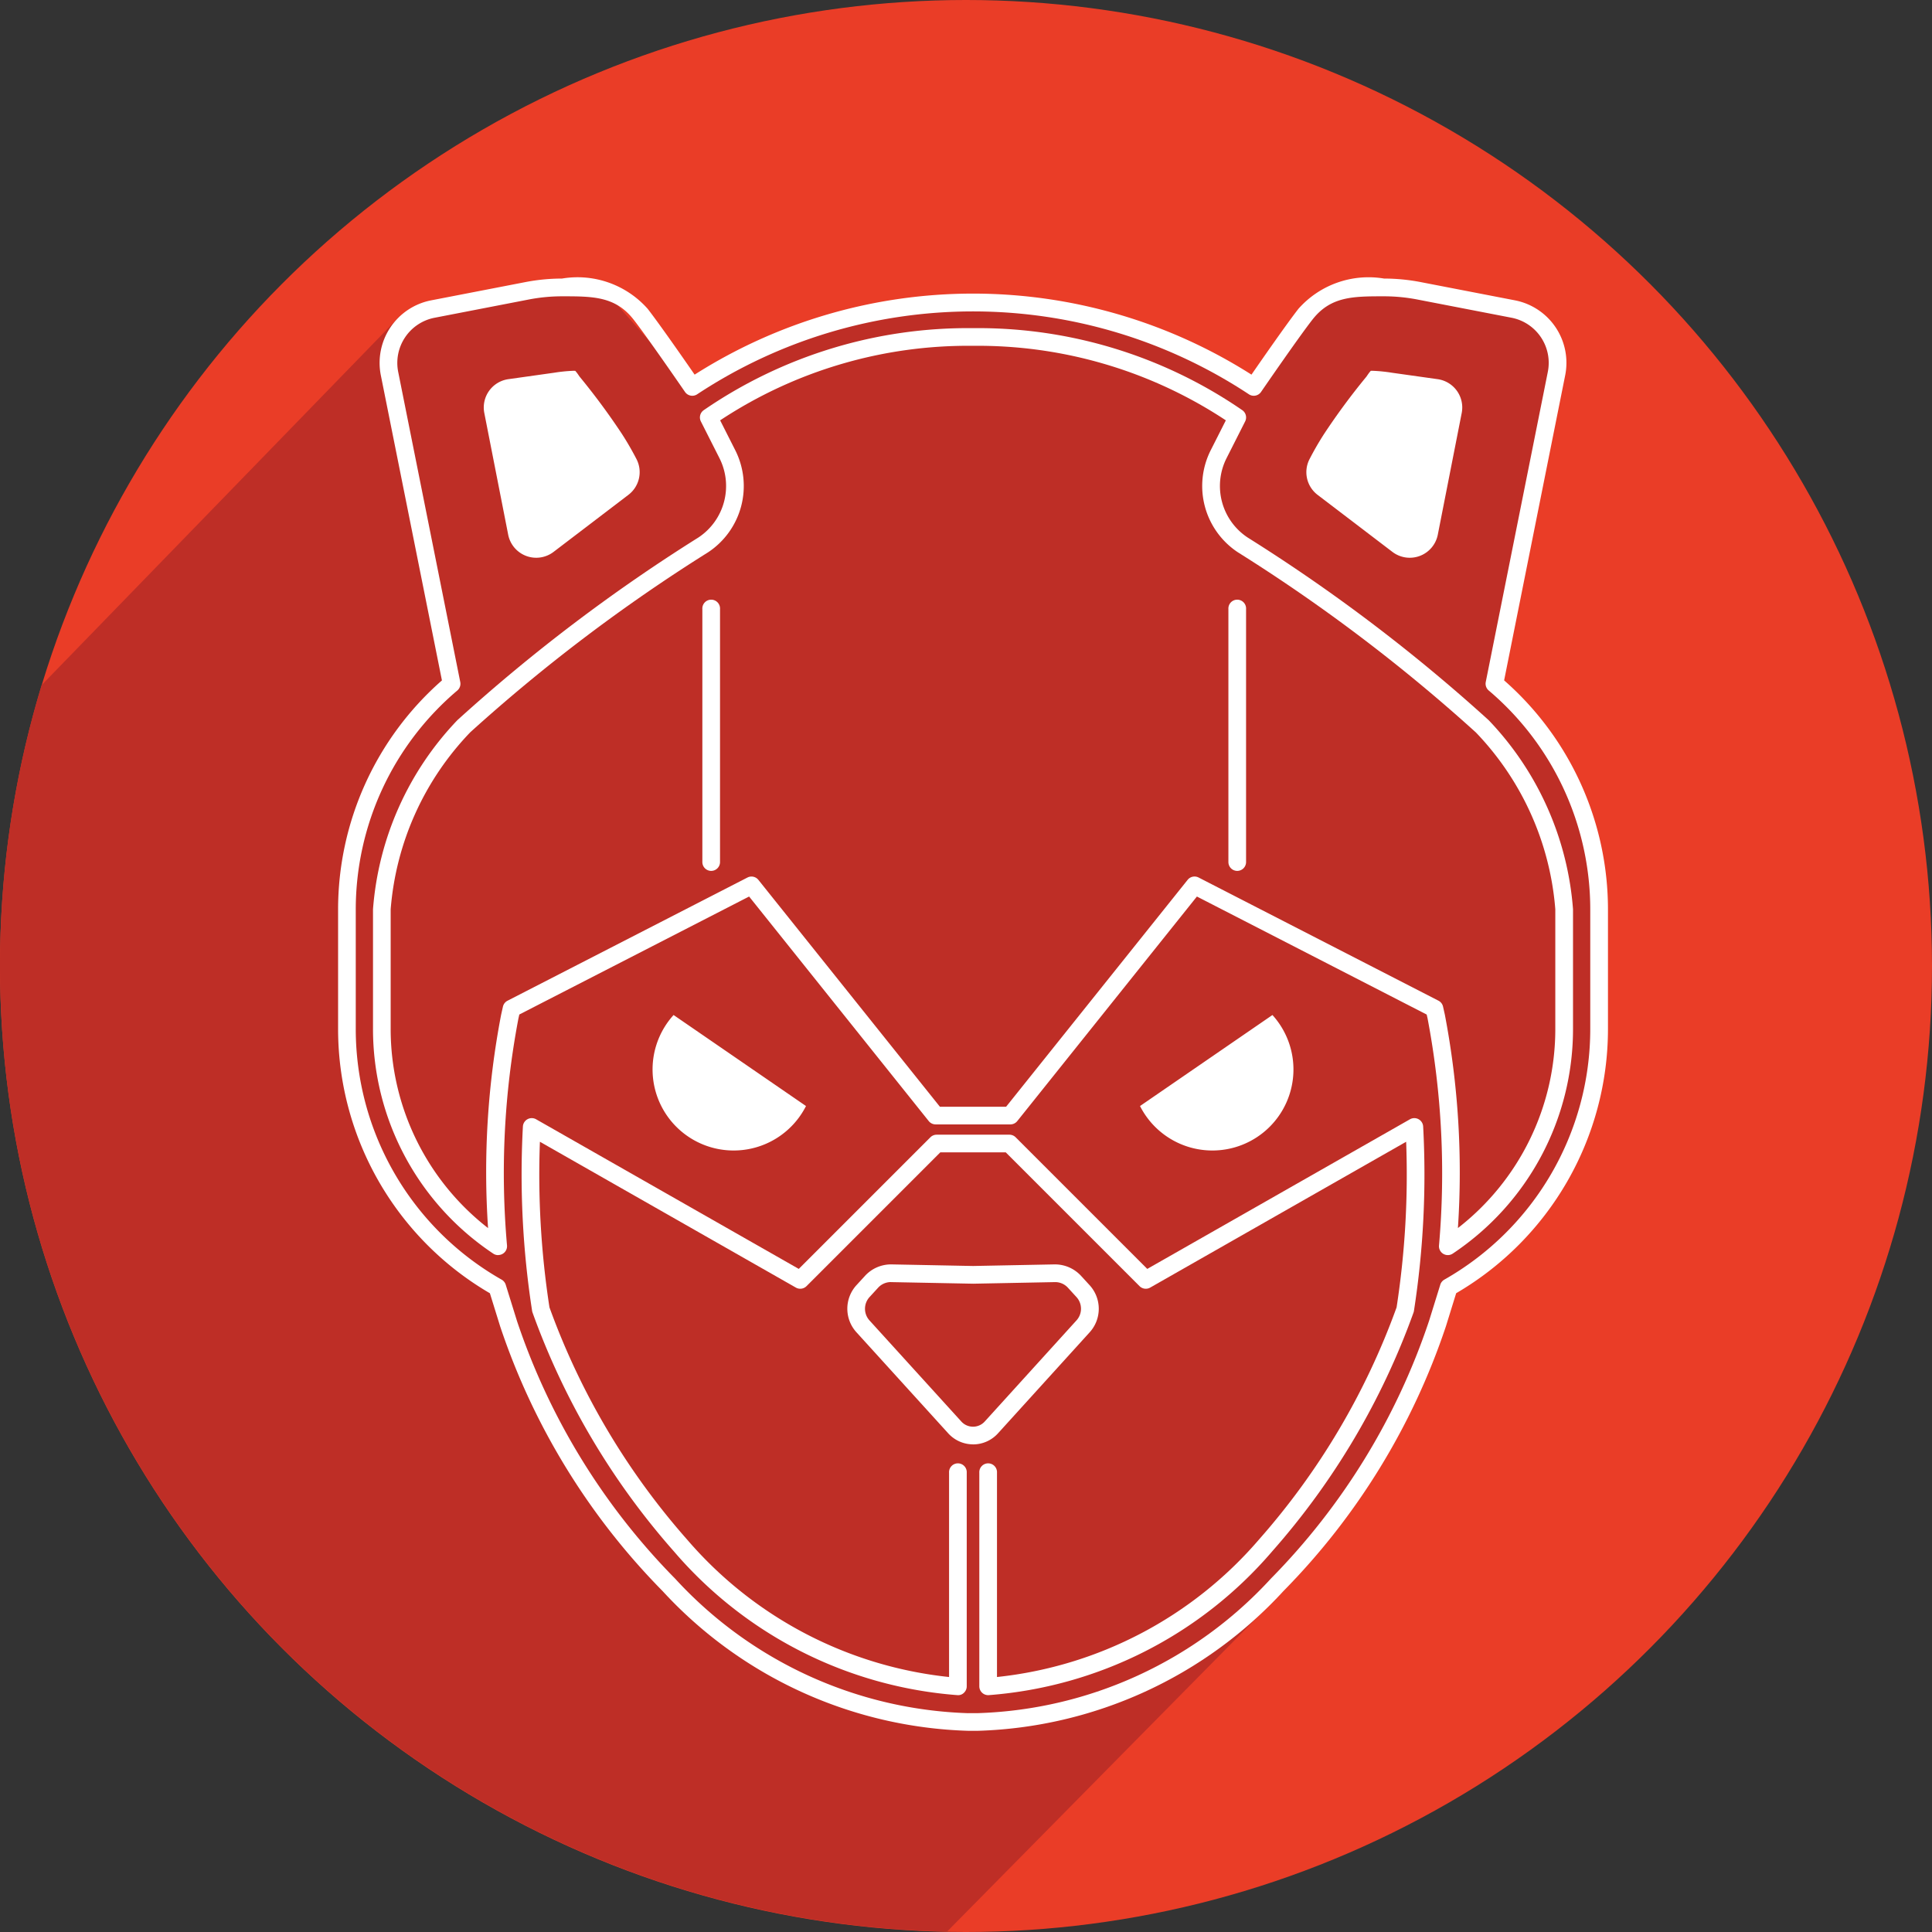 <svg xmlns="http://www.w3.org/2000/svg" viewBox="0 0 49.75 49.75">
  <rect x="0" y="0" width="49.75" height="49.75" fill="#333333" stroke="none"/>
  <defs>
    <style>
      .cls-1 {
        fill: #ea3d27;
      }

      .cls-2 {
        fill: #be2e26;
      }

      .cls-3 {
        fill: #fff;
      }
    </style>
  </defs>
  <title>FalconX _ Circle</title>
  <g id="Layer_2" data-name="Layer 2">
    <g id="Layer_1-2" data-name="Layer 1">
      <g>
        <circle class="cls-1" cx="24.875" cy="24.875" r="24.875"/>
        <path class="cls-2" d="M38.494,17.648l1.609-8.375-.484-1.078L35.447,7.382l-1.406.359-1.812,2.188L29.619,8.585,26.353,7.898l-2.188-.062-2.984.594-3.5,1.438L15.494,7.398l-5.219.766L1.072,17.641A24.877,24.877,0,0,0,24.389,49.738l8.954-9.074,2.659-4.171,1.359-3.318,1.941-1.582L40.996,28.517l.247-5.619-.578-2.469Z"/>
        <g>
          <g>
            <path class="cls-3" d="M18.893,29.626a2.088,2.088,0,0,0,1.862-1.145l-3.41-2.344a2.087,2.087,0,0,0,1.548,3.489Z"/>
            <path class="cls-3" d="M12.471,10.634a.736.736,0,0,1,.619-.87l1.185-.167a4.13,4.13,0,0,1,.492-.049c.02,0,.034.001.046.001a1.046,1.046,0,0,1,.086.112l.023.034.026.032A17.619,17.619,0,0,1,16.015,11.174c.151.233.276.457.376.65a.734.734,0,0,1-.21.919l-1.927,1.469a.736.736,0,0,1-1.168-.443Z"/>
            <path class="cls-3" d="M12.829,32.32a.227.227,0,0,1-.127-.038,6.948,6.948,0,0,1-3.097-5.787V23.415a7.908,7.908,0,0,1,2.174-4.872,44.072,44.072,0,0,1,6.205-4.702,1.59,1.59,0,0,0,.542-2.044l-.478-.945a.228.228,0,0,1,.072-.289A12.001,12.001,0,0,1,25.056,8.45a11.999,11.999,0,0,1,6.935,2.113.228.228,0,0,1,.072.289l-.478.945a1.59,1.59,0,0,0,.542,2.044,44.017,44.017,0,0,1,6.209,4.706,7.903,7.903,0,0,1,2.17,4.867v3.08a6.948,6.948,0,0,1-3.097,5.787.228.228,0,0,1-.354-.207,21.381,21.381,0,0,0-.294-5.848l-.023-.101-5.917-3.039-4.626,5.783a.228.228,0,0,1-.178.085H24.094a.228.228,0,0,1-.178-.085L19.29,23.086l-5.917,3.038-.023.101a21.249,21.249,0,0,0-.294,5.848.228.228,0,0,1-.227.245ZM30.76,22.571a.229.229,0,0,1,.104.025l6.177,3.172a.228.228,0,0,1,.118.152l.046.205a21.598,21.598,0,0,1,.337,5.498,6.49,6.49,0,0,0,2.508-5.129V23.415a7.415,7.415,0,0,0-2.045-4.554,43.716,43.716,0,0,0-6.13-4.64,2.045,2.045,0,0,1-.697-2.63l.388-.767A11.576,11.576,0,0,0,25.056,8.905a11.577,11.577,0,0,0-6.512,1.919l.388.767a2.045,2.045,0,0,1-.697,2.63,43.744,43.744,0,0,0-6.125,4.635A7.422,7.422,0,0,0,10.06,23.415v3.08a6.491,6.491,0,0,0,2.508,5.129,21.436,21.436,0,0,1,.337-5.498l.046-.205a.228.228,0,0,1,.118-.152l6.178-3.172a.228.228,0,0,1,.282.06l4.674,5.842h1.705L30.582,22.657A.228.228,0,0,1,30.76,22.571Z"/>
            <path class="cls-3" d="M25.446,43.651a.228.228,0,0,1-.228-.228V37.925a.228.228,0,1,1,.455,0v5.259a10.326,10.326,0,0,0,6.748-3.542,18.543,18.543,0,0,0,3.542-5.977,22.438,22.438,0,0,0,.246-4.264l-6.591,3.755a.228.228,0,0,1-.274-.037l-3.445-3.445H24.213l-3.445,3.445a.228.228,0,0,1-.274.037l-6.591-3.755a22.431,22.431,0,0,0,.246,4.264,18.562,18.562,0,0,0,3.55,5.986,10.317,10.317,0,0,0,6.74,3.533V37.925a.228.228,0,1,1,.455,0V43.423a.227.227,0,0,1-.069.164.21.21,0,0,1-.166.064,10.667,10.667,0,0,1-7.302-3.698,18.993,18.993,0,0,1-3.646-6.16.218.218,0,0,1-.009-.038,22.922,22.922,0,0,1-.237-4.747.228.228,0,0,1,.34-.186l6.764,3.853,3.389-3.389a.228.228,0,0,1,.161-.067h1.874a.228.228,0,0,1,.161.067L29.543,32.675l6.764-3.853a.228.228,0,0,1,.34.186,22.943,22.943,0,0,1-.237,4.747.219.219,0,0,1-.009.038,18.979,18.979,0,0,1-3.638,6.151,10.675,10.675,0,0,1-7.309,3.707Z"/>
            <path class="cls-3" d="M25.186,44.569h-.26a11.139,11.139,0,0,1-7.862-3.596,17.7,17.7,0,0,1-4.184-6.816l-.265-.855a7.879,7.879,0,0,1-3.909-6.796V23.426a7.846,7.846,0,0,1,2.674-5.905L9.807,9.666a1.64,1.64,0,0,1,1.286-1.93l2.416-.468a4.974,4.974,0,0,1,.962-.095,2.414,2.414,0,0,1,2.206.778c.299.384.937,1.301,1.21,1.696a13.36,13.36,0,0,1,14.339,0c.273-.395.91-1.312,1.21-1.696a2.414,2.414,0,0,1,2.205-.778,4.988,4.988,0,0,1,.963.095l2.413.467A1.639,1.639,0,0,1,40.304,9.666l-1.572,7.854a7.846,7.846,0,0,1,2.674,5.905v3.08a7.878,7.878,0,0,1-3.909,6.796l-.263.849a17.703,17.703,0,0,1-4.186,6.822A11.139,11.139,0,0,1,25.186,44.569Zm-.13-.455h.13a10.696,10.696,0,0,0,7.539-3.463A17.239,17.239,0,0,0,36.8,34.01l.288-.928a.228.228,0,0,1,.105-.131,7.423,7.423,0,0,0,3.757-6.445V23.426a7.391,7.391,0,0,0-2.615-5.646.228.228,0,0,1-.076-.218L39.857,9.577a1.184,1.184,0,0,0-.928-1.394L36.515,7.716a4.546,4.546,0,0,0-.875-.086c-.799,0-1.376,0-1.846.603-.371.475-1.311,1.845-1.321,1.859a.227.227,0,0,1-.315.06,12.89,12.89,0,0,0-14.204,0,.227.227,0,0,1-.315-.06c-.01-.014-.95-1.383-1.321-1.859-.47-.603-1.047-.603-1.846-.603a4.533,4.533,0,0,0-.874.086l-2.416.468a1.185,1.185,0,0,0-.928,1.394l1.598,7.985a.228.228,0,0,1-.076.218,7.391,7.391,0,0,0-2.615,5.646v3.08a7.423,7.423,0,0,0,3.757,6.445.228.228,0,0,1,.105.131l.29.934a17.236,17.236,0,0,0,4.073,6.635,10.696,10.696,0,0,0,7.54,3.463Z"/>
            <path class="cls-3" d="M25.057,37.193a.866.866,0,0,1-.639-.283l-2.363-2.602a.9.9,0,0,1,.003-1.218l.219-.239A.911.911,0,0,1,22.96,32.559l2.101.041.043-.001,2.048-.04a.915.915,0,0,1,.684.293l.219.239h0a.9.9,0,0,1,.003,1.218l-2.361,2.602a.864.864,0,0,1-.639.283Zm-2.115-4.179a.448.448,0,0,0-.33.145l-.219.239a.447.447,0,0,0-.002.605l2.363,2.601a.403.403,0,0,0,.302.134h0a.404.404,0,0,0,.302-.134l2.361-2.602a.446.446,0,0,0-.002-.605L27.5,33.16a.443.443,0,0,0-.339-.145l-2.1.041-2.11-.041Z"/>
            <path class="cls-3" d="M31.218,29.626a2.088,2.088,0,0,1-1.862-1.145l3.41-2.344a2.087,2.087,0,0,1-1.548,3.489Z"/>
            <path class="cls-3" d="M33.93,12.744a.734.734,0,0,1-.21-.919c.1-.194.225-.417.376-.651a17.386,17.386,0,0,1,1.067-1.447l.026-.032.023-.034a1.047,1.047,0,0,1,.086-.112c.011-.001.026-.001.046-.001a4.107,4.107,0,0,1,.491.049l1.186.167a.736.736,0,0,1,.619.87l-.616,3.135a.736.736,0,0,1-1.168.443Z"/>
          </g>
          <path class="cls-3" d="M18.314,22.426a.228.228,0,0,1-.228-.228V15.685a.228.228,0,1,1,.455,0V22.198A.228.228,0,0,1,18.314,22.426Z"/>
          <path class="cls-3" d="M31.86,22.426a.228.228,0,0,1-.228-.228V15.685a.228.228,0,1,1,.455,0V22.198A.228.228,0,0,1,31.86,22.426Z"/>
        </g>
      </g>
    </g>
  </g>
</svg>
